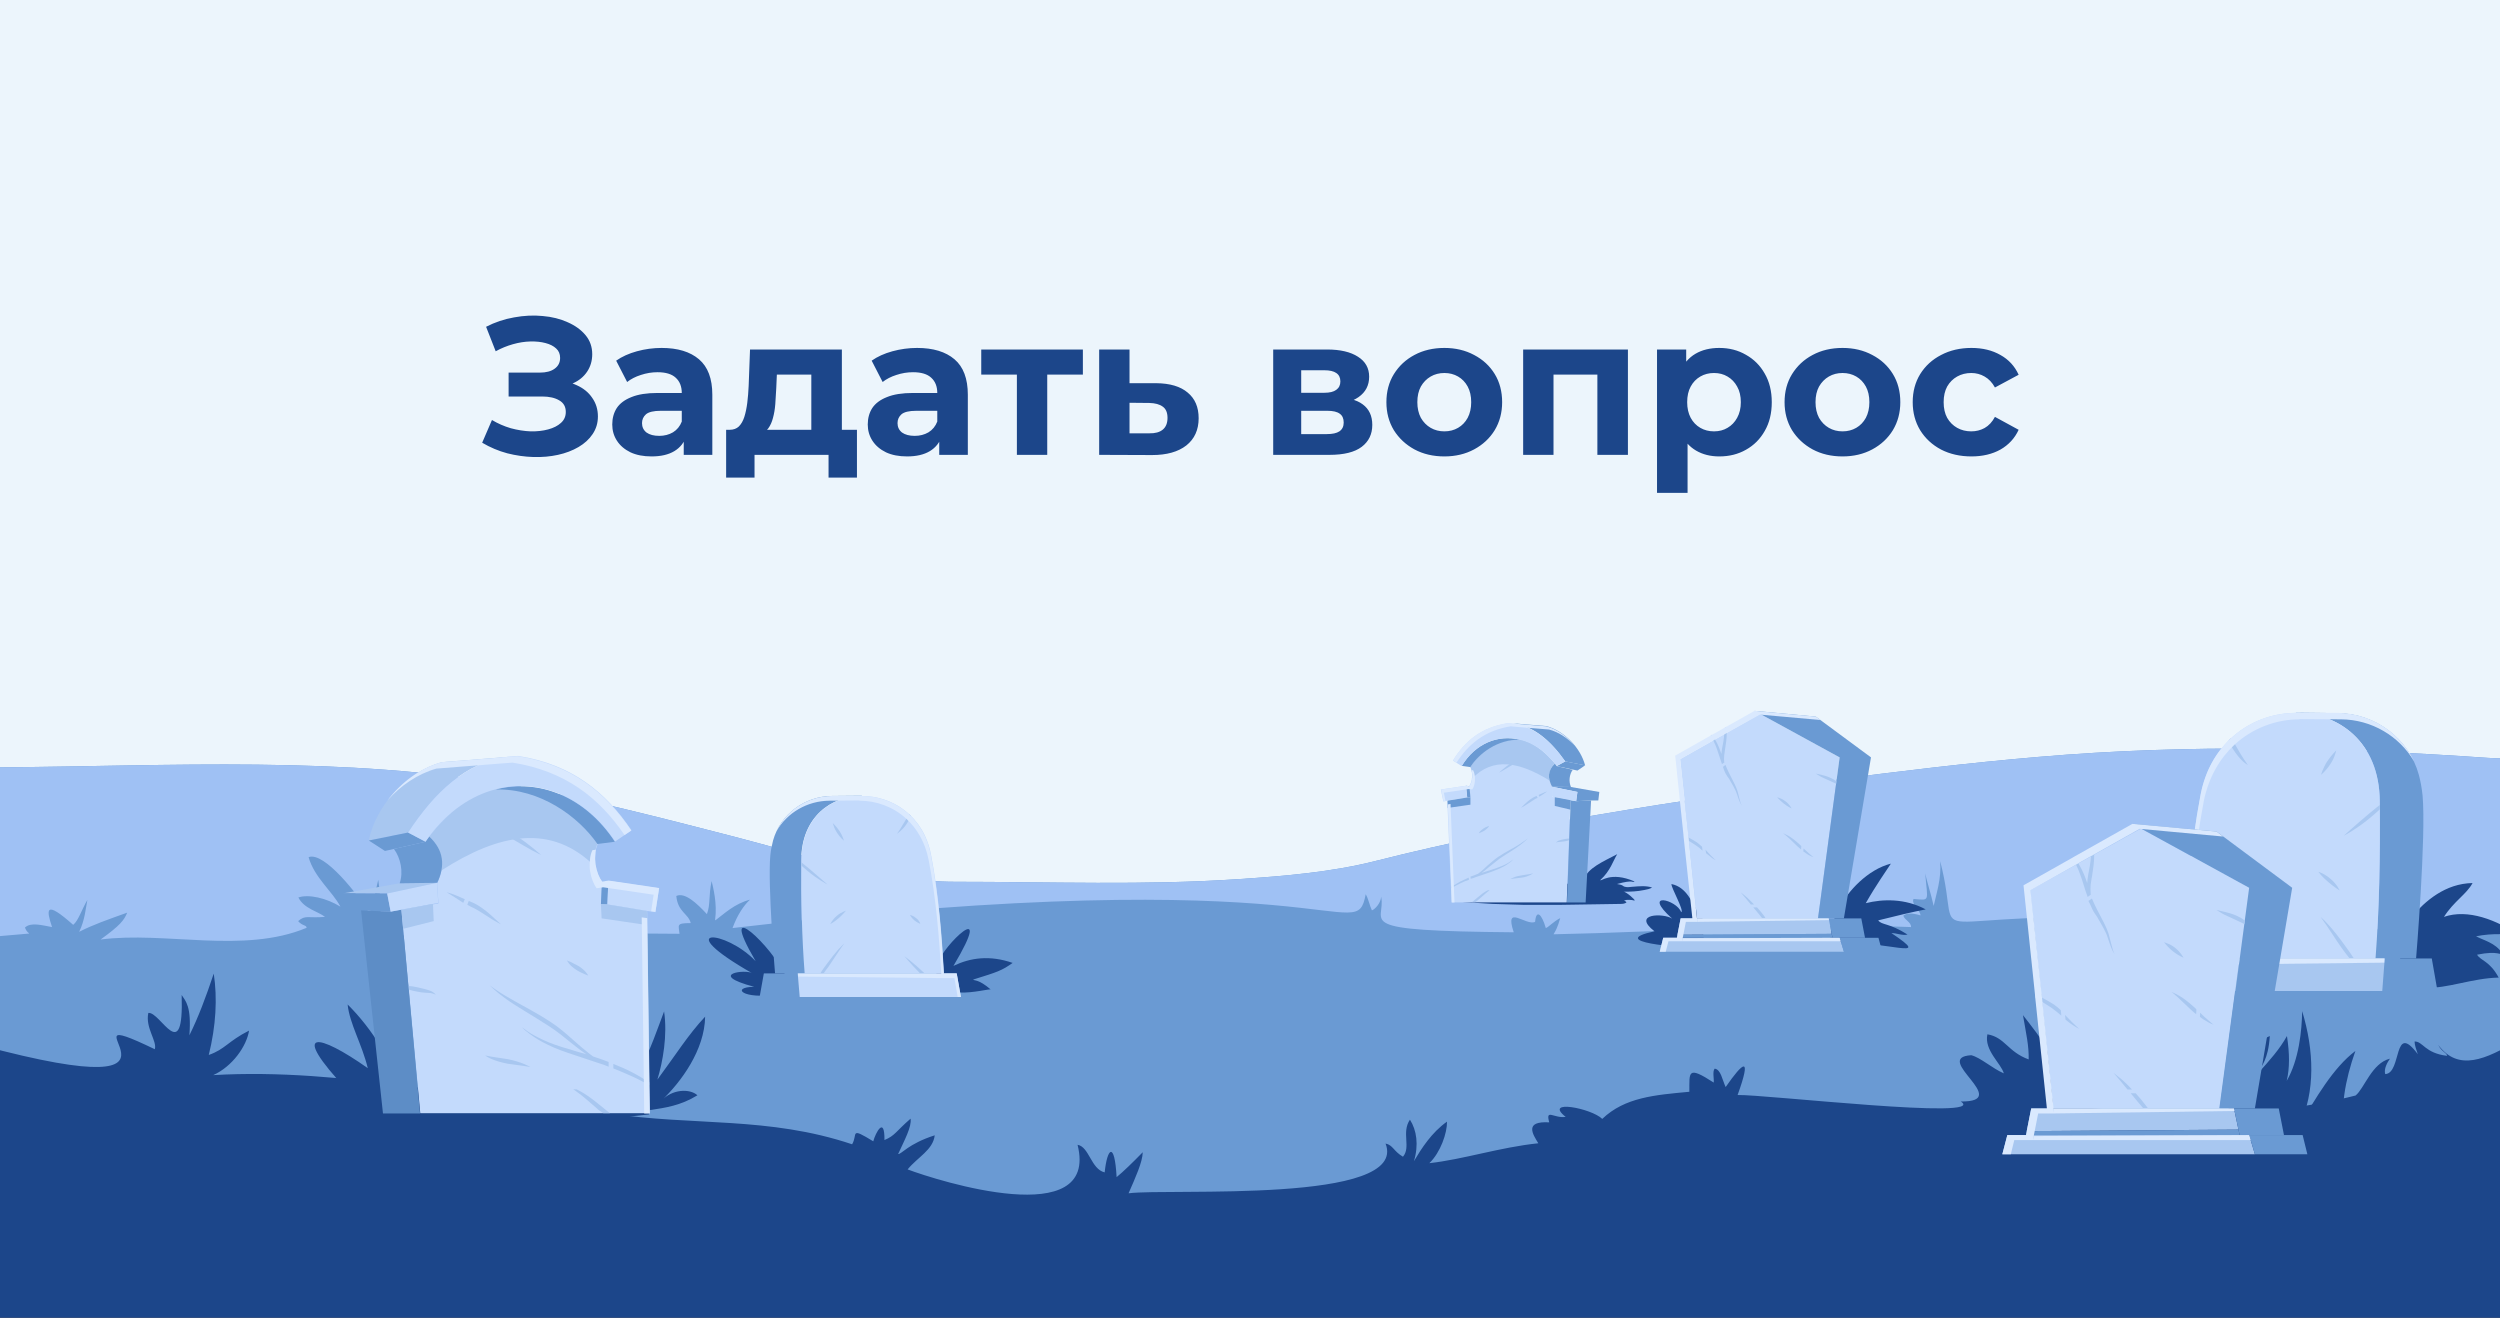 <?xml version="1.0" encoding="UTF-8"?> <svg xmlns="http://www.w3.org/2000/svg" width="1440" height="759" viewBox="0 0 1440 759" fill="none"><rect x="0" y="0" width="1440" height="759" fill="#333333" stroke="none"/><g clip-path="url(#clip0_12_2)"><path d="M-13 0H1450V517H-13V0Z" fill="#ECF5FC"></path><path d="M-13 441.99C-12.86 439.98 -10.42 440.84 -9.13 441.13C-6.16 441.71 -3.13 441.99 -0.1 441.99C98.49 441.27 198.23 435.11 295.82 452.45C338.67 460.05 380.8 471.08 423.07 481.97C463.77 492.43 507.91 507.91 550.18 507.91C604.78 507.91 659.38 510.06 713.98 506.33C740.06 504.61 767.15 502.32 792.51 495.87C877.35 474.37 966.05 461.19 1053.18 449.58C1093.45 444.28 1133.72 439.41 1174.13 435.97C1260.98 428.52 1346.67 430.52 1433.23 436.54C1438.96 436.97 1444.55 436.68 1450.28 436.68V756.28H-9.7L-13 441.99Z" fill="#6A9AD3"></path><path d="M-9.131 441.13C-6.121 441.7 -3.251 441.99 -0.101 441.99C98.489 441.27 198.229 435.11 295.819 452.45C338.669 460.05 380.799 471.08 423.069 481.97C463.769 492.43 507.909 507.91 550.179 507.91C604.779 507.91 659.379 510.06 713.979 506.33C740.059 504.61 767.149 502.32 792.509 495.87C877.349 474.37 966.049 461.19 1053.18 449.58C1093.45 444.28 1133.72 439.41 1174.13 435.97C1260.98 428.52 1346.67 430.52 1433.23 436.54C1438.96 436.97 1444.55 436.68 1450.28 436.68V536.57C1406 541.73 1357.85 532.41 1314.86 531.27C1315 523.82 1340.51 517.8 1343.81 507.34C1339.94 500.46 1306.55 524.25 1304.4 523.25C1310.7 506.77 1312.56 487.71 1307.26 473.66C1302.82 486.56 1300.96 499.46 1296.23 509.2C1276.31 480.39 1271.29 491 1280.18 516.51C1227.59 493.87 1276.74 526.25 1250.51 529.69C1094.46 521.81 1132.14 551.9 1117.53 496.01C1118.39 506.19 1115.23 514.93 1113.8 521.81C1112.08 514.21 1109.5 506.48 1108.93 503.04C1110.22 519.38 1112.08 518.66 1102.19 517.8C1100.76 520.95 1106.06 524.25 1106.21 527.26C1100.9 525.68 1098.04 525.97 1096.32 527.4C1096.89 529.84 1100.9 531.13 1100.76 533.99C1031.97 531.27 961.179 536.86 894.829 538.15C897.549 533.85 898.129 530.27 898.699 528.83C894.689 530.84 892.109 533.99 890.389 534.56C887.949 526.1 884.799 523.81 884.229 530.98C878.929 533.56 866.319 520.23 871.909 537C776.329 536.14 798.679 531.55 795.529 516.51C795.389 520.09 792.089 523.67 790.229 524.39C788.799 521.38 788.369 518.08 786.649 515.07C780.769 546.46 770.459 493.72 421.939 534.56C424.659 527.11 428.389 521.52 431.969 518.22C423.079 520.51 417.069 526.39 412.049 530.12C411.909 529.98 412.049 529.83 411.909 529.69C413.199 520.37 410.759 511.2 409.899 507.48C408.039 516.22 409.329 520.81 407.179 526.54C401.449 520.38 394.569 513.78 389.549 516.08C390.409 525.4 396.569 526.25 397.859 531.7C389.119 531.7 390.979 532.85 391.409 537.86C190.209 536 224.749 552.33 217.869 506.76C215.579 516.51 214.859 520.52 212.859 526.11C206.699 515.93 186.779 490.28 177.749 493.72C181.049 505.47 191.509 513.5 196.089 522.24C187.919 517.22 177.749 514.93 171.869 516.94C175.019 523.39 183.479 525.11 187.199 528.12C177.309 528.98 176.019 526.83 171.719 530.56C174.159 533.43 176.589 532.71 176.589 534.43C140.189 549.62 95.049 536.29 57.929 541.17C69.249 533 71.539 529.99 73.259 525.69C61.649 529.85 53.769 532.57 45.599 536.72C48.899 530.13 49.469 522.53 50.329 518.38C47.029 523.97 45.169 530.28 42.159 532.71C25.679 518.09 26.679 523.97 29.979 534C24.249 533 17.799 530.99 14.359 534.29C15.789 537.59 16.509 537.01 16.799 537.73L-11.431 540.17L-12.431 441.71C-12.861 439.98 -10.281 440.84 -9.131 441.13Z" fill="#9FC1F4"></path><path d="M-11.33 601.97C133.98 641.09 26.12 573.98 89.17 604.36C90.6 599.63 83.58 592.03 85.44 583.44C92.46 582.58 105.93 614.68 104.64 573.12C106.93 576.7 110.37 579.57 109.08 596.34C114.1 586.31 118.68 574.12 123.12 560.8C125.27 574.99 124.41 590.9 120.25 607.66C129.71 604.36 131.28 599.78 143.46 593.62C142.03 602.65 133.86 614.26 122.82 619.27C197.91 614.83 275.3 634.03 351.1 641.34C399.68 648.65 442.53 642.92 490.82 659.11C494.26 653.23 489.1 648.93 503 657.39C504.29 652.52 509.59 642.48 509.45 656.67C515.61 654.09 515.9 651.8 524.5 644.34C525.22 649.07 520.92 656.81 517.34 664.69C519.06 665.12 523.07 658.81 538.41 653.94C537.41 662.4 528.67 666.41 522.79 673.58C540.27 680.17 633.28 709.55 620.67 659.39C627.41 660.54 628.41 673.43 636.29 675.3C637.72 661.26 642.02 656.96 643.17 678.02C646.75 675.15 652.63 669.42 658.22 663.69C658.08 669.42 654.06 678.16 650.05 687.34C673.12 684.33 811.7 693.65 798.08 658.68C802.38 659.54 802.67 663.12 808.11 666.27C812.84 660.68 807.11 652.37 812.12 644.92C815.99 650.94 817.28 659.54 814.41 668.85C818.85 661.4 824.58 652.37 833.47 646.06C833.61 652.51 829.74 663.83 823.3 669.99C842.79 667.84 864 660.82 886.07 658.52C882.77 653.22 877.9 645.62 892.37 646.48C890.08 638.31 895.09 644.33 901.83 643.33C888.79 633.01 916.59 638.31 922.9 644.48C935.94 632.01 953.28 630.72 973.06 628.86C973.2 617.68 971.63 613.52 987.1 623.56C987.39 621.55 986.24 617.11 987.67 615.53C991.25 616.1 991.97 621.84 993.98 626.14C1004.15 611.52 1009.17 607.65 1000.86 630.73C1015.9 630.3 1146.17 645.35 1129.4 634.46C1159.78 634.75 1112.35 609.24 1135.42 607.8C1140.72 609.09 1147.31 615.25 1154.19 618.26C1152.76 612.67 1142.73 604.93 1144.74 595.76C1154.91 597.48 1156.34 605.79 1168.52 610.23C1168.67 602.06 1167.09 595.76 1165.23 584.72C1174.69 596.9 1188.01 612.95 1188.01 632.87C1191.6 627.28 1190.88 626.99 1204.21 608.36C1205.5 615.81 1204.78 628.14 1201.2 637.88C1250.64 642.75 1305.67 644.19 1356.83 631C1361.84 626.99 1366.14 612.37 1376.6 609.79C1375.03 612.08 1373.02 615.67 1373.88 618.68C1383.62 618.25 1378.32 588.01 1392.65 607.21C1391.93 605.06 1390.79 602.05 1390.79 599.9C1395.66 599.76 1396.52 606.6 1409.56 608.17C1409.13 606.16 1406.55 606.02 1404.4 601.86C1416.01 617.48 1431.92 610.17 1449.97 599.42L1448.04 764.48L1422.36 764.49H1255.79L1091.85 764.48L925.91 764.49H697.12H459.4L341.13 764.5H325.33H236.68L18.81 764.49L-1.78 764.5H-11.02L-11.33 601.97Z" fill="#1C468A"></path><path d="M1396.25 659.4C1392.1 659.26 1393.82 658.97 1380.78 659.11C1385.94 652.95 1395.11 645.93 1402.56 638.19C1390.95 643.49 1378.34 647.79 1368.02 659.97C1367.88 657.53 1370.89 651.37 1366.16 640.19C1365.73 643.06 1365.73 648.93 1361.86 652.8C1357.85 648.64 1352.98 639.04 1350.83 653.66C1347.53 639.62 1350.83 621.99 1356.7 605.36C1343.8 615.11 1333.92 632.45 1324.46 648.35C1333.77 628.72 1332.91 604.93 1326.04 582.42C1325.89 593.6 1324.17 610.51 1317.15 622.55C1318.87 615.24 1318.87 607.07 1317.29 596.75C1312.99 604.49 1307.12 610.94 1301.24 617.53C1302.25 613.95 1306.55 610.79 1307.41 596.75C1289.21 604.63 1285.91 629.28 1281.18 649.78C1281.18 652.79 1287.63 664.97 1276.17 664.97C1288.78 664.85 1369.6 664.42 1396.25 659.4ZM1389.09 528.12C1396.97 518.95 1408.44 508.92 1424.2 508.63C1420.76 515.08 1413.45 519.09 1407.72 528.12C1421.33 523.39 1438.24 529.7 1452 539.44C1445.41 537.86 1435.38 537.43 1426.21 539.3C1430.22 541.59 1437.24 542.88 1441.25 549.04C1440.25 550.62 1439.39 547.32 1426.78 549.9C1428.93 553.48 1433.94 553.34 1439.25 563.09C1409.15 563.66 1377.77 588.17 1382.21 531.99C1382.5 531.71 1382.93 530.71 1389.09 528.12ZM1054.47 543.03C1087.15 541.31 1114.52 554.35 1089.44 537.44C1092.45 537.44 1095.6 539.02 1098.75 538.3C1087.86 531.42 1083.99 533 1081.84 530.13C1092.02 527.55 1102.34 525.11 1109.22 523.82C1097.32 517.37 1084.28 517.8 1074.68 520.24C1080.27 510.35 1086.72 501.18 1089.15 497.45C1075.68 500.89 1064.22 513.5 1059.35 523.1V522.24C1055.19 532.14 1053.61 537.15 1054.47 543.03ZM980.38 545.9C966.77 546.04 924.78 542.46 953.01 536.44C939.68 526.12 958.17 525.84 963.18 529.13C945.27 513.08 965.9 518.24 968.34 525.4C970.35 524.83 962.61 511.5 962.75 509.2C971.78 511.06 974.5 520.24 977.94 524.82C977.8 524.53 979.95 528.98 980.81 529.12C979.67 536.15 983.11 543.03 980.38 545.9ZM374.35 638.48C327.35 639.91 280.06 628.45 230.61 630.74C227.46 613.11 214.27 592.47 200.23 578.57C201.38 589.75 208.54 601.5 211.84 615.26C183.46 595.19 165.84 591.47 200.09 628.02C194.64 627.02 186.76 625.87 181.6 631.17C183.03 633.32 183.03 633.89 188.91 639.05C184.9 636.9 175.15 628.16 169.56 632.89C168.41 632.6 166.84 631.89 165.55 634.04C166.41 635.19 167.27 635.62 168.27 636.62C162.39 636.91 153.37 636.62 145.34 640.2C144.91 639.77 145.2 640.2 145.48 639.48C219.71 640.34 296.95 650.95 373.76 641.92L374.35 638.48Z" fill="#1C468A"></path><path d="M1400.7 552.06L1403.99 570.83H1372.18L1373.61 552.06H1391.67H1400.7Z" fill="#6A9AD3"></path><path d="M1346.39 410.75C1368.17 410.89 1387.51 425.37 1393.25 446.29C1394.25 450.02 1394.97 454.03 1395.4 458.18C1397.54 481.54 1391.67 552.05 1391.67 552.05H1373.61H1368.31C1370.46 523.82 1371.18 493.29 1370.75 461.33C1370.46 427.36 1346.96 410.6 1322.45 410.6V410.46L1346.39 410.75Z" fill="#6A9AD3"></path><path d="M1373.61 552.06L1372.18 570.83H1243.64L1247.07 552.06H1257.39H1368.31H1373.61Z" fill="#A8C7F0"></path><path d="M1370.75 461.34C1371.03 493.3 1370.46 523.83 1368.31 552.06H1257.39C1258.97 523.25 1261.55 489 1267.71 457.47C1273.73 426.37 1298.66 410.61 1322.6 410.61C1347.1 410.6 1370.46 427.37 1370.75 461.34Z" fill="#C3DAFC"></path><path d="M1275.88 512.5C1275.88 512.5 1278.46 511.64 1280.75 509.63C1283.04 507.77 1284.33 505.33 1284.33 505.33C1284.33 505.33 1281.61 505.9 1279.32 507.91C1276.88 509.92 1275.88 512.5 1275.88 512.5ZM1336.93 446.29C1336.93 446.29 1339.94 443.85 1342.37 439.98C1343.66 438.12 1344.52 436.11 1344.95 434.68C1345.52 433.25 1345.67 432.24 1345.67 432.24C1345.67 432.24 1342.94 434.82 1340.37 438.69C1337.93 442.57 1336.93 446.29 1336.93 446.29ZM1286.05 431.24C1287.92 434.25 1290.07 436.83 1291.79 438.41C1293.5 439.99 1294.79 440.7 1294.79 440.7L1292.64 437.55C1291.36 435.69 1289.78 432.96 1288.06 429.95L1285.19 425.08C1284.76 425.51 1284.19 425.94 1283.76 426.51C1284.33 428.09 1285.05 429.67 1286.05 431.24ZM1276.17 552.06C1283.62 544.75 1288.78 538.45 1288.78 538.45C1288.78 538.45 1281.47 543.9 1273.44 551.63C1273.3 551.77 1273.16 551.92 1272.87 552.06H1276.17ZM1341.08 508.06C1344.38 510.93 1347.67 512.93 1347.67 512.93C1347.67 512.93 1346.1 509.35 1342.52 506.34C1340.8 504.76 1338.93 503.76 1337.64 503.04C1336.21 502.32 1335.35 502.18 1335.35 502.18C1335.35 502.18 1337.64 505.2 1341.08 508.06ZM1370.75 463.63L1364.58 468.65C1356.42 475.53 1349.97 481.41 1349.97 481.41C1349.97 481.41 1357.85 477.4 1366.02 470.37C1367.74 468.94 1369.31 467.5 1370.75 466.21C1370.89 465.36 1370.89 464.49 1370.75 463.63ZM1350.97 545.04C1347.39 540.02 1343.95 535.72 1341.23 532.71C1338.5 529.7 1336.64 528.12 1336.64 528.12L1340.37 533.42C1342.66 536.72 1345.52 541.45 1349.11 546.46C1350.54 548.47 1351.97 550.33 1353.41 552.05H1355.84C1354.41 549.77 1352.69 547.47 1350.97 545.04Z" fill="#A8C7F0"></path><path d="M1287.06 428.95C1297.52 419.35 1311.13 414.33 1324.46 414.33V414.19L1348.39 414.33C1366.02 414.47 1381.92 423.93 1390.52 438.55C1382.64 421.78 1365.44 410.75 1346.38 410.6L1322.45 410.46V410.6C1309.13 410.6 1295.51 415.47 1285.05 425.22C1276.6 432.96 1270.29 443.71 1267.57 457.47C1261.55 489 1258.83 523.25 1257.25 552.06H1246.79L1243.49 570.83H1246.07L1248.79 555.78H1259.26L1373.33 554.49L1373.47 552.05H1259.4C1260.98 523.96 1263.7 491.43 1269.43 461.19C1272.3 447.44 1278.75 436.69 1287.06 428.95Z" fill="#DAE9FE"></path><path d="M1059.63 436.26L1013.78 411.18L967.77 437.26L977.51 528.98H1047.16L1059.63 436.26Z" fill="#C3DAFC"></path><path d="M1059.63 540.16L1062.07 548.19H956.02L958.03 540.16H965.909H1055.62H1059.63ZM1053.33 528.98L1055.05 537.87L966.2 538.44L968.06 528.98H974.799H1047.17H1053.33Z" fill="#A8C7F0"></path><path d="M1055.05 537.87L1055.62 540.16H965.91L966.2 538.44L1055.05 537.87ZM1081.99 540.16L1084.14 548.19H1062.07L1059.63 540.16H1074.25H1081.99Z" fill="#6A9AD3"></path><path d="M1072.1 528.98L1074.25 540.16H1059.63H1055.62L1055.05 537.87L1053.33 528.98H1062.07H1072.1Z" fill="#6A9AD3"></path><path d="M1077.69 436.26L1062.07 528.99H1053.33H1047.17L1059.63 436.26L1010.62 409.46L1045.88 412.76L1077.69 436.26Z" fill="#6A9AD3"></path><path d="M988.839 431.1L991.849 440.13L993.279 439.13C993.279 438.99 993.279 438.99 993.139 438.84C992.999 437.69 992.999 436.4 993.139 435.11L993.709 431.1C994.139 428.38 994.569 425.65 994.569 423.07L994.709 418.63L993.559 419.2L993.129 423.07C992.989 425.51 992.559 428.09 991.979 430.81C991.839 431.96 991.549 433.1 991.549 434.25L990.119 430.52C988.969 427.51 987.399 425.22 986.109 423.21L985.389 423.64C986.399 425.8 987.839 428.23 988.839 431.1ZM1027.53 462.92C1029.68 464.64 1031.97 465.64 1031.97 465.64C1031.97 465.64 1030.83 463.35 1028.54 461.63C1027.39 460.77 1026.24 460.05 1025.24 459.77C1024.38 459.34 1023.66 459.34 1023.66 459.34C1024.87 460.61 1026.16 461.81 1027.53 462.92ZM1036.42 486.28C1034.12 484.13 1031.83 482.41 1030.11 481.41C1028.25 480.41 1027.1 479.98 1027.1 479.98C1027.1 479.98 1028.11 480.7 1029.68 482.13C1031.26 483.42 1033.12 485.43 1035.41 487.58L1037.42 489.3L1037.56 487.29C1037.13 486.99 1036.85 486.71 1036.42 486.28ZM1054.62 448.15C1052.32 447 1050.03 446.57 1048.45 446.14L1045.88 445.57L1048.17 447C1049.6 447.86 1051.75 448.72 1053.9 449.72L1057.63 451.44L1057.77 450.01C1056.91 449.3 1055.91 448.73 1054.62 448.15ZM980.669 490L980.379 487.71C979.519 486.85 978.519 486.13 977.509 485.27C974.639 483.41 971.779 481.97 969.629 480.83L969.769 482.26C971.629 483.69 974.069 485.13 976.499 486.7C978.089 487.71 979.519 488.86 980.669 490ZM1014.2 525.12L1012.06 522.68H1009.91L1012.91 526.26L1015.21 529.13H1017.07C1016.35 527.7 1015.21 526.4 1014.2 525.12ZM1044.59 493.73C1044.59 493.73 1043.58 493.01 1042.01 491.58L1038.85 488.71L1038.71 490.43L1041.43 492.29C1043.44 493.44 1044.59 493.73 1044.59 493.73ZM988.269 495.45C988.269 495.45 986.979 494.45 985.119 492.44L982.399 489.43L982.689 491.44L984.699 493.02C986.689 494.87 988.269 495.45 988.269 495.45ZM1006.32 516.95L1002.6 513.94L1005.61 517.52L1008.47 520.96H1010.34L1006.32 516.95ZM993.709 445.14C994.429 446.57 995.289 447.72 995.859 448.44C997.719 451.74 999.589 454.6 1000.45 457.33C1001.16 459.62 1001.88 461.49 1002.45 462.63C1003.03 463.78 1003.46 464.35 1003.46 464.35C1003.46 464.35 1003.03 463.78 1002.6 462.49C1002.17 461.2 1001.74 459.34 1001.16 457.04C1000.16 452.31 996.289 447.01 993.859 440.56L992.429 441.71C992.799 442.87 993.229 444.02 993.709 445.14Z" fill="#A8C7F0"></path><path d="M961.039 542.17H968.78L969.21 540.45L971.07 530.99H977.659L972.789 484.27V483.98L967.77 437.26L988.409 425.65L988.979 425.36L1013.63 411.6L1048.74 414.75L1045.88 412.74L1010.62 409.44L985.969 423.34L985.4 423.63L964.909 435.24L969.78 481.96V482.25L974.799 528.97H968.06L966.2 538.43L965.909 540.15H958.03L956.02 548.18H959.46L961.039 542.17Z" fill="#DAE9FE"></path><path d="M977.661 530.99L1053.47 529.99L1053.33 528.99H977.521L977.661 530.99ZM968.781 542.17H1060.21L1059.63 540.16L969.211 540.45L968.781 542.17Z" fill="#DAE9FE"></path><path d="M1295.37 511.36L1233.17 477.25L1169.4 512.79L1182.59 638.48H1278.31L1295.37 511.36Z" fill="#C3DAFC"></path><path d="M1295.51 653.81L1298.81 664.85H1153.35L1156.22 653.81H1166.97H1290.07H1295.51ZM1286.77 638.48L1289.35 650.66L1167.4 651.52L1169.98 638.48H1179.01H1278.6H1286.77Z" fill="#A8C7F0"></path><path d="M1289.35 650.66L1290.07 653.81H1166.97L1167.4 651.52L1289.35 650.66ZM1326.32 653.81L1329.04 664.85H1298.81L1295.51 653.81H1315.57H1326.32Z" fill="#6A9AD3"></path><path d="M1312.56 638.48L1315.57 653.82H1295.51H1290.07L1289.35 650.67L1286.77 638.49H1298.81H1312.56V638.48Z" fill="#6A9AD3"></path><path d="M1320.3 511.36L1298.81 638.48H1286.77H1278.6L1295.51 511.36L1228.3 474.53L1276.74 478.97L1320.3 511.36Z" fill="#6A9AD3"></path><path d="M1198.35 504.19C1199.78 507.92 1200.79 512.22 1202.51 516.66L1204.37 515.23C1204.37 515.09 1204.23 514.94 1204.23 514.8V514.66C1204.08 512.99 1204.08 511.31 1204.23 509.64C1204.37 507.92 1204.8 506.06 1205.09 504.19C1205.66 500.46 1206.23 496.74 1206.23 493.3C1206.09 491.01 1206.23 489 1206.38 487.14L1204.8 488C1204.51 489.58 1204.37 491.3 1204.37 493.3C1204.23 496.6 1203.51 500.18 1202.79 503.91C1202.51 505.49 1202.36 507.06 1202.22 508.64C1201.65 506.92 1201.07 505.2 1200.36 503.62C1198.78 499.61 1196.49 496.45 1194.91 493.59L1193.91 494.16C1195.2 497.03 1197.06 500.18 1198.35 504.19ZM1251.52 547.9C1253.4 549.4 1255.47 550.66 1257.68 551.63C1257.68 551.63 1256.1 548.48 1252.95 546.04C1251.37 544.75 1249.8 543.89 1248.51 543.46C1247.22 542.89 1246.5 542.74 1246.5 542.74C1247.97 544.65 1249.66 546.38 1251.52 547.9ZM1263.7 580.01C1260.55 577.14 1257.39 574.71 1254.96 573.42C1252.52 571.99 1250.8 571.41 1250.8 571.41C1250.8 571.41 1252.23 572.41 1254.24 574.28L1262.12 581.73C1263.12 582.59 1263.98 583.45 1264.99 584.17L1265.13 581.45C1264.7 580.87 1264.27 580.44 1263.7 580.01ZM1288.78 527.7C1285.62 526.12 1282.47 525.55 1280.32 524.98L1276.74 524.12C1276.74 524.12 1277.88 524.98 1279.89 526.13C1281.9 527.28 1284.76 528.42 1287.77 529.86L1292.79 532.3L1293.08 530.29C1291.75 529.25 1290.31 528.39 1288.78 527.7ZM1187.32 585.02L1187.03 581.87C1185.88 580.72 1184.59 579.72 1183.02 578.57C1179.01 575.99 1175.14 574.13 1172.13 572.55L1172.27 574.41C1174.85 576.27 1178.29 578.28 1181.58 580.43C1183.73 582.01 1185.6 583.45 1187.32 585.02ZM1233.17 633.18L1230.16 629.74H1227.3L1231.31 634.61L1234.61 638.48H1237.33L1233.17 633.18ZM1275.02 590.18C1275.02 590.18 1273.59 589.18 1271.58 587.31C1270.29 586.31 1268.86 584.87 1267.28 583.3L1267.14 585.74C1268.43 586.74 1269.72 587.6 1270.86 588.18C1273.3 589.75 1275.02 590.18 1275.02 590.18ZM1197.63 592.62C1197.63 592.62 1195.92 591.19 1193.34 588.61L1189.47 584.6L1189.75 587.32L1192.48 589.47C1195.49 591.62 1197.63 592.62 1197.63 592.62ZM1222.43 622L1217.41 617.99L1221.57 622.86L1225.44 627.59H1228.01C1226.01 625.29 1224 623.43 1222.43 622ZM1205.09 523.54C1206.09 525.55 1207.09 526.98 1207.95 528.13C1210.53 532.72 1213.11 536.73 1214.11 540.31C1215.12 543.32 1215.98 545.9 1216.84 547.62C1217.7 549.2 1218.27 550.06 1218.27 550.06C1218.27 550.06 1217.7 549.2 1217.12 547.48C1216.55 545.76 1215.98 543.18 1215.12 540.03C1213.83 533.58 1208.53 526.27 1204.94 517.53L1202.94 518.96C1203.8 520.53 1204.51 522.11 1205.09 523.54Z" fill="#A8C7F0"></path><path d="M1160.23 656.68H1170.98L1171.41 654.39L1173.99 641.35H1183.16L1176.43 577.29V576.86L1169.55 512.8L1197.78 496.89L1198.5 496.46L1232.46 477.4L1280.47 481.84L1276.74 478.97L1228.3 474.53L1194.48 493.59L1193.77 494.02L1165.54 509.93L1172.27 573.99V574.42L1179.01 638.48H1169.98L1167.4 651.52L1166.97 653.81H1156.22L1153.35 664.84H1158.23L1160.23 656.68Z" fill="#DAE9FE"></path><path d="M1183.16 641.35L1287.06 639.92L1286.77 638.49H1182.88L1183.16 641.35ZM1170.98 656.68H1296.37L1295.51 653.81L1171.41 654.38L1170.98 656.68Z" fill="#DAE9FE"></path><path d="M451.16 560.52C446.57 547.34 411.61 513.08 435.25 553.64C417.91 535.3 385.38 533.29 433.39 560.66C430.24 558.08 406.45 560.95 434.39 568.4C420.78 568.54 427.51 576 448.29 572.7C448.86 570.41 452.3 565.96 451.87 559.52C451.73 559.52 451.58 559.52 451.58 559.66C451.58 559.8 451.59 559.8 451.16 560.52ZM540.44 554.5C542.59 545.33 573.83 514.94 549.18 556.36C558.92 551.63 570.1 550.05 583.29 554.64C576.99 559.08 574.83 559.8 560.51 564.24C561.37 565.1 563.52 563.81 570.68 569.97C569.68 568.83 532.56 580.87 540.44 554.5Z" fill="#1C468A"></path><path d="M439.979 560.66L437.539 574.27H460.609L459.459 560.66H446.419H439.979Z" fill="#6A9AD3"></path><path d="M479.248 458.47C463.488 458.61 449.588 468.93 445.288 484.12C444.568 486.84 443.998 489.71 443.708 492.72C442.128 509.63 446.428 560.65 446.428 560.65H459.468H463.338C461.758 540.3 461.328 518.23 461.478 495.15C461.768 470.5 478.678 458.46 496.448 458.46V458.32L479.248 458.47Z" fill="#6A9AD3"></path><path d="M459.48 560.66L460.63 574.27H553.49L551.05 560.66H543.6H463.35H459.48Z" fill="#C3DAFC"></path><path d="M461.621 495.16C461.331 518.23 461.911 540.31 463.481 560.66H543.731C542.581 539.88 540.721 515.08 536.281 492.3C531.981 469.8 513.921 458.48 496.581 458.48C478.821 458.47 461.911 470.51 461.621 495.16Z" fill="#C3DAFC"></path><path d="M530.119 532.14C530.119 532.14 528.259 531.42 526.679 530.13C524.959 528.7 524.099 526.98 524.099 526.98C524.099 526.98 526.109 527.41 527.679 528.84C528.829 529.66 529.679 530.81 530.119 532.14ZM486.129 484.27C486.129 484.27 483.979 482.55 482.119 479.68C481.259 478.25 480.539 476.96 480.259 475.81C479.829 474.81 479.689 474.09 479.689 474.09C479.689 474.09 481.699 475.95 483.559 478.68C485.409 481.55 486.129 484.27 486.129 484.27ZM522.959 473.38C521.869 475.32 520.459 477.06 518.799 478.54C517.509 479.69 516.649 480.26 516.649 480.26L518.229 477.97L521.529 472.52C522.249 471.23 522.959 470.08 523.679 469.08L524.679 470.08L522.959 473.38ZM529.979 560.66C524.679 555.36 520.949 550.77 520.949 550.77C520.949 550.77 526.249 554.64 532.129 560.23L532.559 560.66H529.979ZM483.119 528.84C480.679 530.99 478.249 532.28 478.249 532.28C478.249 532.28 479.399 529.7 481.979 527.55C483.269 526.4 484.559 525.69 485.559 525.26L487.279 524.54C487.279 524.54 485.559 526.69 483.119 528.84ZM461.619 496.74L466.059 500.32L476.669 509.49C476.669 509.49 471.079 506.62 465.059 501.61L461.619 498.6V496.74ZM475.949 555.64C478.529 552.06 481.109 548.9 482.969 546.75C484.979 544.6 486.269 543.45 486.269 543.45L483.549 547.32L477.239 556.78C476.089 558.21 475.089 559.65 474.229 560.94H472.369C473.369 559.08 474.659 557.36 475.949 555.64Z" fill="#A8C7F0"></path><path d="M522.101 471.66C514.511 464.64 504.621 461.2 495.021 461.2V461.06L477.681 461.2C464.931 461.34 453.461 468.08 447.301 478.69C453.031 466.51 465.361 458.63 479.111 458.48L496.451 458.34V458.48C506.051 458.48 515.941 462.06 523.531 468.94C529.551 474.53 534.281 482.27 536.141 492.3C540.581 515.09 542.441 539.88 543.591 560.66H551.041L553.481 574.27H551.621L549.761 563.38H542.311L459.771 562.52L459.631 560.8H542.171C541.021 540.59 539.161 516.95 534.861 495.16C532.851 484.99 528.121 477.25 522.101 471.66Z" fill="#DAE9FE"></path><path d="M374.921 639.34C383.091 638.05 391.971 636.9 401.721 630.88C397.281 626.87 387.101 627.3 380.941 634.03C392.401 623.14 405.871 604.79 406.161 585.59C396.561 595.76 388.961 607.95 378.651 621.85C381.801 611.53 384.531 596.34 382.521 582.58C378.791 592.33 374.921 604.22 368.331 616.83C342.971 597.62 348.841 617.69 362.021 639.9C365.611 638.91 367.331 639.48 374.921 639.34Z" fill="#1C468A"></path><path d="M231.189 523.97L242.079 641.2H374.349L372.769 524.54L349.979 520.96L346.249 520.82L346.819 508.06C343.089 503.19 341.229 493.3 344.239 486.28C333.489 470.51 311.279 454.18 285.629 454.89C271.589 458.47 258.119 467.36 247.219 482.12C255.819 490.15 256.389 499.17 251.809 508.78L252.529 520.39L231.189 523.97Z" fill="#C3DAFC"></path><path d="M295.959 480.69C300.689 483.41 304.559 486.57 307.279 488.72L311.719 492.45C311.719 492.45 309.709 491.59 306.559 489.87C303.409 488.15 299.249 485.71 294.669 482.99C291.089 480.84 288.079 478.4 285.639 476.4L288.219 475.97C290.659 477.25 293.239 478.97 295.959 480.69ZM269.879 521.53C269.589 521.39 269.309 521.24 269.159 521.1L270.019 518.95C270.309 519.09 270.589 519.24 270.739 519.24C271.889 519.67 273.029 520.24 274.179 520.82C278.769 523.4 282.209 526.55 284.639 528.85C287.069 531.15 288.649 532.43 288.649 532.43C288.649 532.43 286.789 531.57 283.919 529.85C281.049 528.13 277.329 525.41 273.029 523.11C271.889 522.68 270.889 522.11 269.879 521.53ZM301.839 612.83L305.569 614.55C305.569 614.55 303.989 614.41 301.699 613.98L292.379 612.69C288.649 611.97 285.359 610.97 283.059 609.97C280.759 608.97 279.479 607.96 279.479 607.96L283.349 608.68L292.669 610.11C296.109 610.82 299.399 611.82 301.839 612.83ZM344.979 612.4L326.919 606.38C321.329 604.52 316.459 602.37 312.449 600.22C308.439 598.07 305.569 595.92 303.569 594.34C302.569 593.62 301.849 592.91 301.419 592.48L300.699 591.76C300.969 591.97 301.259 592.16 301.559 592.33C302.129 592.76 302.849 593.33 303.849 594.05C305.859 595.48 309.009 597.2 313.019 599.07C317.029 600.94 321.909 602.65 327.489 604.23C330.639 605.23 334.079 606.24 337.659 607.24C334.939 605.38 332.069 603.23 328.919 600.65C325.049 597.5 320.899 594.06 316.169 591.05C306.709 584.89 297.679 579.87 291.519 575.43C288.509 573.28 286.069 571.27 284.499 569.84C282.929 568.41 282.059 567.55 282.059 567.55L284.639 569.41C286.359 570.56 288.789 572.28 292.089 574.14C298.399 578.01 307.709 582.45 317.309 588.76C322.179 591.91 326.339 595.64 330.059 598.94C333.779 602.24 337.079 605.1 340.089 607.4C340.659 607.83 341.089 608.12 341.669 608.55L345.539 609.84C347.259 610.41 348.979 611.13 350.559 611.7V614.42C348.839 613.68 346.979 612.97 344.979 612.4ZM333.369 556.5C335.089 557.65 336.669 558.94 337.529 560.08C338.529 561.23 338.819 561.94 338.819 561.94C338.819 561.94 337.959 561.65 336.669 561.08C335.379 560.51 333.659 559.79 331.939 558.64C330.219 557.49 328.639 556.2 327.779 555.06L326.489 553.2C326.489 553.2 327.349 553.49 328.639 554.06L333.369 556.5ZM267.729 517.95L266.869 519.96H266.729L261.859 516.81L257.269 513.94C257.269 513.94 259.279 514.37 262.429 515.66C264.009 516.23 265.729 517.09 267.729 517.95ZM343.679 638.34C339.379 634.61 335.659 631.32 332.649 629.17C331.789 628.45 330.929 628.02 330.209 627.45H332.069C332.499 627.59 332.929 627.88 333.219 628.02C336.659 629.74 340.959 632.75 345.259 636.33L351.279 641.2H347.549C346.119 640.34 344.829 639.48 343.679 638.34ZM235.199 567.97C236.779 567.97 238.639 568.26 240.499 568.69C243.509 569.41 246.229 569.98 248.239 570.84C249.039 571.18 249.769 571.66 250.389 572.27C250.819 572.7 250.959 572.99 250.959 572.99C250.959 572.99 249.809 572.27 247.949 571.99C246.089 571.85 243.219 571.85 240.069 571.13C238.349 570.84 236.769 570.41 235.339 569.98L235.199 567.97ZM282.919 474.24C280.479 472.52 278.619 471.8 278.619 471.8L280.049 472.09C281.049 472.38 282.339 472.81 284.059 473.52C284.199 473.66 284.489 473.66 284.629 473.81L282.919 474.24ZM373.919 625.15C370.619 623.14 366.749 621.14 362.459 619.27C359.589 617.98 356.439 616.69 353.289 615.4V612.82C356.869 614.25 360.309 615.69 363.319 617.26C367.329 619.27 370.769 621.42 373.929 623.42L373.919 625.15Z" fill="#A8C7F0"></path><path d="M344.109 486.13C342.529 489.43 342.249 494.73 343.109 499.46C317.749 473.95 287.509 479.97 254.119 501.47C256.409 491.87 249.679 483.99 247.099 481.84C259.139 466.94 272.029 455.9 287.219 454.18C312.449 454.75 331.069 465.93 344.109 486.13ZM197.939 514.51L223.019 514.65L251.819 508.49L230.039 508.78L197.939 514.51ZM212.419 484.13L235.059 479.54C250.389 456.18 268.309 438.98 292.669 435.97L254.549 438.98C233.769 444.71 216.429 464.35 212.419 484.13Z" fill="#A8C7F0"></path><path d="M235.059 479.54L212.419 484.13L221.739 490.15L226.899 489L245.099 484.84L235.059 479.54ZM197.949 514.51L199.379 524.25L207.979 524.39L225.029 525.11L223.019 514.65L197.949 514.51Z" fill="#6A9AD3"></path><path d="M225.03 525.11L207.98 524.39L220.59 641.34H241.94L231.19 523.96L225.03 525.11Z" fill="#5D8DC6"></path><path d="M346.701 508.06L346.131 520.82L349.861 520.96L350.431 507.35L346.701 508.06ZM245.091 484.84L226.891 489C230.761 494.16 232.481 502.33 230.191 508.78L251.831 508.49C256.421 498.89 255.841 489.86 247.241 481.83C246.381 482.84 245.661 483.84 245.091 484.84ZM285.501 454.75C311.151 454.03 333.361 470.52 344.111 486.14L354.141 484.85C337.091 458.9 310.441 448.3 285.501 454.75Z" fill="#6A9AD3"></path><path d="M223.02 514.65L225.03 525.11L231.19 523.96L252.4 520.09L251.83 508.48L223.02 514.65ZM350.42 507.34L349.85 520.96L372.64 524.69L377.51 525.41L379.66 511.65L350.42 507.34ZM235.06 479.54L245.09 484.84L247.24 481.83C258.13 467.21 271.6 458.18 285.65 454.6C310.58 448.15 337.24 458.9 354.29 484.7L363.75 478.25C348.99 456.32 329.5 440.27 298.4 435.4L292.67 435.83C268.31 439.12 250.39 456.18 235.06 479.54Z" fill="#C3DAFC"></path><path d="M372.629 524.68L349.839 520.95L346.109 520.81L346.539 528.98L372.769 532.85L372.629 524.68ZM249.389 520.67L249.819 530.56L232.189 535L231.189 523.97L249.389 520.67Z" fill="#A8C7F0"></path><path d="M295.25 439.27L289.52 439.7L251.4 442.71C240.65 445.72 230.77 452.45 223.17 461.06C231.05 450.74 242.09 442.29 254.41 438.99L292.53 435.98L298.26 435.55C329.36 440.57 348.85 456.47 363.61 478.4L359.74 480.98C345.12 459.62 325.77 444.14 295.25 439.27ZM376.5 515.37L347.41 511.07L343.68 511.64C341.96 509.35 340.53 505.76 339.95 502.04C339.95 501.75 339.81 501.61 339.81 501.32C339.67 500.6 339.67 499.89 339.67 499.17V498.02C339.67 497.16 339.67 496.44 339.81 495.58V495.29C339.95 493.43 340.38 491.42 341.24 489.7L343.25 489.41C343.11 490.13 342.96 490.7 342.96 491.42V491.71C342.96 492.57 342.82 493.29 342.82 494.15V495.3C342.82 496.02 342.96 496.73 342.96 497.45C342.96 497.74 343.1 497.88 343.1 498.17C343.67 501.9 345.11 505.48 346.83 507.77L350.56 507.2L379.65 511.5L377.5 525.26L375.06 524.83L376.5 515.37ZM370.91 628.88V627.16L369.62 528.41L372.77 528.84L373.92 623.43V625.15L374.21 641.35H371.06L370.91 628.88Z" fill="#DAE9FE"></path><path d="M912.461 506.48C912.321 506.48 912.321 506.48 912.171 506.62C914.751 499.88 923.061 496.45 931.521 492C929.231 495.58 927.651 501.6 921.781 506.9C921.781 508.19 927.511 501.6 941.561 507.76C939.841 508.62 941.271 506.47 931.391 509.19C932.391 509.48 933.681 509.48 934.541 510.05C934.971 510.34 935.261 510.62 935.831 510.77C937.261 511.2 938.841 510.91 940.421 510.77C944.151 510.48 948.011 510.05 951.601 511.2C950.311 512.06 948.591 512.35 947.161 512.63C943.151 513.49 939.131 513.63 935.121 513.63C936.551 513.49 942.001 518.36 941.571 518.65C941.281 518.79 941.141 518.65 941.001 518.65C940.431 518.51 939.851 518.36 939.281 518.36C938.421 518.36 937.561 518.22 936.701 518.36C936.271 518.5 935.841 518.65 935.271 518.79C935.701 518.65 936.561 519.36 936.851 519.65C936.421 520.51 934.411 520.65 933.701 520.65L897.441 521.22H878.241L859.751 520.65L843.701 519.65C842.411 519.51 841.121 519.51 839.831 519.36C839.261 519.36 838.681 519.22 838.111 519.22C837.681 519.22 836.821 518.93 836.531 519.08C859.721 511.93 885.801 514.8 912.461 506.48Z" fill="#1C468A"></path><path d="M893.971 458.9V453.02C891.391 448.15 891.391 443.7 895.551 439.69C889.671 432.38 882.651 427.79 875.491 426.08C862.591 425.79 851.841 433.96 846.971 441.84C848.691 445.42 847.971 450.3 846.251 452.88L846.821 459.33L844.961 459.47L833.641 461.33L836.081 519.8H902.431L904.581 460.9L893.971 458.9Z" fill="#C3DAFC"></path><path d="M871.04 439.13C868.75 440.56 866.88 442 865.59 443.14L863.44 445C863.44 445 864.44 444.57 865.88 443.71L871.61 440.27C873.33 439.12 874.76 437.98 875.91 436.97C875.48 436.83 875.05 436.83 874.62 436.83C873.62 437.41 872.33 438.27 871.04 439.13ZM885.23 459.76C885.37 459.76 885.52 459.62 885.66 459.62C885.52 459.33 885.37 458.9 885.09 458.47C884.95 458.47 884.8 458.61 884.66 458.61L882.94 459.47C880.79 460.76 879.07 462.34 877.92 463.48L876.06 465.34L878.35 464.05L883.65 460.61C884.23 460.19 884.8 459.91 885.23 459.76ZM871.76 505.48C870.61 505.91 870.04 506.34 870.04 506.34C870.04 506.34 870.76 506.2 872.05 506.05L876.78 505.48C878.64 505.19 880.22 504.62 881.37 504.05C882.52 503.48 883.09 503.05 883.09 503.05L881.08 503.48L876.49 504.2C874.63 504.48 872.91 504.91 871.76 505.48ZM850.12 505.2L859.01 502.19C861.73 501.19 864.17 500.18 866.03 499.18C867.89 498.18 869.33 497.03 870.33 496.31C870.76 495.88 871.19 495.59 871.33 495.31L871.62 495.02C871.62 495.02 871.48 495.16 871.19 495.31C870.9 495.46 870.62 495.74 870.04 496.17C869.04 496.89 867.6 497.75 865.6 498.61C863.6 499.47 861.16 500.33 858.44 501.19L853.42 502.77C854.71 501.91 856.14 500.76 857.58 499.47L863.74 494.6C868.33 491.45 872.77 489.01 875.63 486.72C877.06 485.57 878.21 484.71 878.93 484L880.08 482.85C880.08 482.85 879.65 483.14 878.79 483.85C877.93 484.42 876.78 485.28 875.21 486.29C872.2 488.3 867.62 490.45 862.89 493.6C860.6 495.18 858.59 497.04 856.73 498.62C855.01 500.2 853.43 501.77 852 502.78C851.71 502.92 851.57 503.21 851.28 503.35C850.71 503.49 849.99 503.78 849.42 504.07C848.56 504.36 847.7 504.64 846.98 504.93L847.12 506.22C848.26 505.91 849.12 505.62 850.12 505.2ZM854.42 477.25C853.56 477.82 852.84 478.54 852.41 478.97C851.98 479.54 851.84 479.97 851.84 479.97C851.84 479.97 852.27 479.83 852.84 479.54C853.41 479.25 854.27 478.97 855.13 478.39C855.99 477.81 856.71 477.1 857.14 476.67C857.57 476.1 857.71 475.67 857.71 475.67C857.71 475.67 857.28 475.81 856.71 476.1C856.14 476.25 855.28 476.68 854.42 477.25ZM886.23 457.9C886.37 458.19 886.52 458.62 886.66 458.9L889.1 457.32C890.39 456.32 891.25 455.89 891.25 455.89C891.25 455.89 890.25 456.03 888.81 456.75L886.23 457.9ZM851.55 518.24L856.85 513.65C857.28 513.36 857.71 513.08 858 512.79H857C856.86 512.93 856.57 512.93 856.43 513.08C854.71 513.94 852.7 515.52 850.7 517.24L847.83 519.68H849.69C850.26 519.24 850.98 518.81 851.55 518.24ZM904.01 482.98C903.15 482.98 902.29 483.12 901.43 483.27C900 483.56 898.56 483.84 897.56 484.27L896.56 484.99C896.42 485.28 896.27 485.42 896.27 485.42C896.27 485.42 896.84 484.99 897.7 484.99C898.56 484.85 900.14 484.85 901.57 484.56C902.43 484.42 903.29 484.13 903.86 483.99L904.01 482.98ZM877.49 435.97C878.64 435.11 879.5 434.68 879.5 434.68C879.5 434.68 879.21 434.68 878.78 434.82L876.77 435.54C876.63 435.54 876.63 435.68 876.48 435.68C876.78 435.83 877.06 435.83 877.49 435.97ZM835.93 511.64C837.51 510.64 839.37 509.63 841.52 508.63C842.95 507.91 844.39 507.34 846.11 506.77L845.97 505.48L841.1 507.77L835.94 510.78V511.64H835.93Z" fill="#A8C7F0"></path><path d="M846.969 441.85C847.829 443.43 848.119 446.15 847.829 448.59C859.869 435.83 875.199 438.84 892.539 449.59C891.109 444.72 894.259 440.85 895.549 439.7C889.099 432.25 882.219 426.66 874.629 425.8C862.019 426.08 852.989 431.82 846.969 441.85Z" fill="#A8C7F0"></path><path d="M921.199 456.18H908.589L893.969 453.17L904.859 453.31L921.199 456.18ZM913.029 440.85L901.559 438.56C893.249 426.81 883.649 418.21 871.469 416.63L890.669 418.21C901.279 421.07 910.449 430.96 913.029 440.85Z" fill="#6A9AD3"></path><path d="M901.569 438.55L913.039 440.84L908.599 443.85L906.019 443.28L896.699 441.27L901.569 438.55ZM921.199 456.18L920.629 461.05H916.469L907.869 461.48L908.589 456.18H921.199Z" fill="#6A9AD3"></path><path d="M907.869 461.48L916.469 461.05L913.319 519.81H902.569L904.719 460.91L907.869 461.48ZM846.399 452.88L846.969 459.33H845.109L844.389 452.59L846.399 452.88ZM896.699 441.27L905.869 443.42C904.009 446 903.429 450.01 904.869 453.31L893.979 453.17C891.399 448.3 891.399 443.85 895.559 439.84C895.979 440.27 896.409 440.7 896.699 441.27ZM875.489 426.08C862.589 425.79 851.839 433.96 846.969 441.85L841.949 441.13C849.839 428.23 862.879 422.93 875.489 426.08Z" fill="#6A9AD3"></path><path d="M908.592 456.18L907.872 461.48L904.722 460.91L893.972 458.9V453.17L908.592 456.18ZM844.392 452.6L845.112 459.34L833.792 461.2L831.352 461.63L829.922 454.75L844.392 452.6ZM901.572 438.55L896.702 441.13C896.272 440.56 895.982 440.13 895.552 439.7C889.672 432.39 882.652 427.8 875.492 426.08C862.882 422.93 849.702 428.23 841.962 441.27L836.942 438.12C843.672 427.08 853.132 419.06 868.472 416.62L871.342 416.91C883.652 418.34 893.262 426.8 901.572 438.55Z" fill="#C3DAFC"></path><path d="M833.789 461.2L845.109 459.34H846.969V463.5L833.929 465.36L833.789 461.2ZM895.549 459.19V464.21L904.579 466.36L904.719 460.91L895.549 459.19Z" fill="#6A9AD3"></path><path d="M870.18 418.34L873.05 418.63L892.25 420.21C897.7 421.64 902.85 425.08 906.87 429.38C902.71 424.22 896.84 419.92 890.53 418.34L871.33 416.76L868.46 416.47C852.98 418.91 843.67 426.93 836.93 437.97L838.94 439.26C845.82 428.66 855.14 420.78 870.18 418.34ZM831.64 456.61L846.11 454.46L847.97 454.75C848.83 453.6 849.4 451.74 849.55 449.88V449.45V448.3V447.73C849.55 447.3 849.55 446.87 849.41 446.58V446.44C849.27 445.44 848.98 444.58 848.55 443.72L847.55 443.58C847.69 443.87 847.69 444.3 847.84 444.58V444.72C847.84 445.15 847.98 445.58 847.98 445.87V446.44V447.59V448.02C847.84 449.88 847.26 451.75 846.4 452.89L844.54 452.6L830.07 454.75L831.5 461.63L832.65 461.49L831.64 456.61ZM837.51 513.51V512.65L835.5 463.06L833.92 463.35L835.93 510.79V511.65L836.22 519.82H837.8L837.51 513.51Z" fill="#DAE9FE"></path><path d="M277.731 255.006L283.371 241.922C286.755 243.952 290.365 245.531 294.2 246.659C298.11 247.712 301.908 248.314 305.593 248.464C309.353 248.539 312.737 248.163 315.745 247.336C318.828 246.509 321.272 245.268 323.077 243.614C324.957 241.959 325.897 239.854 325.897 237.297C325.897 234.289 324.656 232.07 322.174 230.642C319.693 229.138 316.384 228.386 312.248 228.386H292.959V214.624H310.894C314.579 214.624 317.437 213.872 319.467 212.368C321.573 210.864 322.625 208.796 322.625 206.164C322.625 203.908 321.873 202.103 320.369 200.75C318.865 199.321 316.797 198.268 314.165 197.591C311.609 196.914 308.713 196.614 305.48 196.689C302.246 196.764 298.9 197.29 295.441 198.268C291.981 199.246 288.673 200.599 285.514 202.329L279.987 188.229C285.101 185.597 290.477 183.792 296.117 182.814C301.833 181.762 307.322 181.498 312.586 182.025C317.925 182.476 322.738 183.679 327.025 185.634C331.311 187.514 334.733 189.996 337.289 193.079C339.846 196.162 341.125 199.81 341.125 204.021C341.125 207.781 340.147 211.127 338.192 214.06C336.237 216.993 333.492 219.249 329.957 220.828C326.498 222.407 322.513 223.197 318.001 223.197L318.452 219.136C323.716 219.136 328.265 220.038 332.101 221.843C336.011 223.573 339.019 226.017 341.125 229.175C343.305 232.258 344.396 235.83 344.396 239.891C344.396 243.651 343.381 247.035 341.35 250.043C339.395 252.976 336.688 255.458 333.229 257.488C329.769 259.518 325.821 261.022 321.385 262C316.948 262.978 312.21 263.391 307.172 263.241C302.209 263.09 297.208 262.376 292.169 261.098C287.131 259.744 282.318 257.714 277.731 255.006ZM393.83 262V250.156L392.702 247.562V226.355C392.702 222.595 391.537 219.662 389.206 217.557C386.95 215.451 383.453 214.398 378.715 214.398C375.482 214.398 372.286 214.925 369.127 215.978C366.044 216.955 363.412 218.309 361.231 220.038L354.914 207.743C358.223 205.412 362.209 203.607 366.871 202.329C371.534 201.05 376.271 200.411 381.084 200.411C390.334 200.411 397.515 202.592 402.629 206.954C407.742 211.315 410.299 218.121 410.299 227.37V262H393.83ZM375.331 262.902C370.594 262.902 366.533 262.113 363.149 260.534C359.765 258.879 357.17 256.661 355.366 253.878C353.561 251.096 352.658 247.975 352.658 244.516C352.658 240.906 353.523 237.748 355.253 235.041C357.058 232.334 359.878 230.228 363.713 228.724C367.548 227.145 372.549 226.355 378.715 226.355H394.846V236.62H380.633C376.497 236.62 373.639 237.297 372.06 238.65C370.556 240.004 369.804 241.696 369.804 243.726C369.804 245.982 370.669 247.787 372.398 249.141C374.203 250.419 376.647 251.058 379.73 251.058C382.663 251.058 385.295 250.382 387.626 249.028C389.958 247.599 391.65 245.531 392.702 242.824L395.41 250.946C394.131 254.856 391.8 257.826 388.416 259.857C385.032 261.887 380.67 262.902 375.331 262.902ZM467.321 254.104V215.752H447.469L447.13 223.535C446.98 226.769 446.792 229.852 446.566 232.785C446.341 235.718 445.889 238.387 445.213 240.794C444.611 243.125 443.709 245.118 442.505 246.772C441.302 248.351 439.685 249.442 437.655 250.043L420.284 247.562C422.465 247.562 424.232 246.922 425.585 245.644C426.939 244.29 427.992 242.448 428.744 240.117C429.496 237.71 430.06 235.003 430.436 231.995C430.812 228.912 431.075 225.678 431.225 222.294L432.015 201.314H484.918V254.104H467.321ZM418.253 275.085V247.562H493.604V275.085H477.248V262H434.609V275.085H418.253ZM540.999 262V250.156L539.871 247.562V226.355C539.871 222.595 538.706 219.662 536.374 217.557C534.118 215.451 530.622 214.398 525.884 214.398C522.65 214.398 519.454 214.925 516.296 215.978C513.213 216.955 510.581 218.309 508.4 220.038L502.083 207.743C505.392 205.412 509.378 203.607 514.04 202.329C518.702 201.05 523.44 200.411 528.253 200.411C537.502 200.411 544.684 202.592 549.798 206.954C554.911 211.315 557.468 218.121 557.468 227.37V262H540.999ZM522.5 262.902C517.762 262.902 513.702 262.113 510.318 260.534C506.934 258.879 504.339 256.661 502.534 253.878C500.73 251.096 499.827 247.975 499.827 244.516C499.827 240.906 500.692 237.748 502.422 235.041C504.226 232.334 507.046 230.228 510.882 228.724C514.717 227.145 519.718 226.355 525.884 226.355H542.014V236.62H527.802C523.666 236.62 520.808 237.297 519.229 238.65C517.725 240.004 516.973 241.696 516.973 243.726C516.973 245.982 517.838 247.787 519.567 249.141C521.372 250.419 523.816 251.058 526.899 251.058C529.832 251.058 532.464 250.382 534.795 249.028C537.126 247.599 538.818 245.531 539.871 242.824L542.578 250.946C541.3 254.856 538.969 257.826 535.585 259.857C532.201 261.887 527.839 262.902 522.5 262.902ZM585.726 262V211.691L589.674 215.752H565.197V201.314H623.74V215.752H599.262L603.21 211.691V262H585.726ZM665.945 220.715C673.916 220.79 679.969 222.595 684.105 226.13C688.317 229.589 690.422 234.514 690.422 240.906C690.422 247.599 688.053 252.826 683.316 256.586C678.578 260.27 671.998 262.113 663.576 262.113L633.12 262V201.314H650.604V220.715H665.945ZM661.997 249.592C665.381 249.667 667.975 248.953 669.78 247.449C671.585 245.945 672.487 243.689 672.487 240.681C672.487 237.673 671.585 235.53 669.78 234.251C667.975 232.898 665.381 232.183 661.997 232.108L650.604 231.995V249.592H661.997ZM733.362 262V201.314H764.382C771.977 201.314 777.918 202.705 782.204 205.487C786.491 208.194 788.634 212.03 788.634 216.993C788.634 221.956 786.604 225.866 782.543 228.724C778.557 231.506 773.256 232.898 766.638 232.898L768.443 228.837C775.812 228.837 781.302 230.19 784.912 232.898C788.596 235.605 790.439 239.553 790.439 244.742C790.439 250.081 788.408 254.292 784.348 257.375C780.287 260.458 774.083 262 765.736 262H733.362ZM749.492 250.043H764.269C767.503 250.043 769.909 249.517 771.488 248.464C773.143 247.336 773.97 245.644 773.97 243.388C773.97 241.057 773.218 239.365 771.714 238.312C770.21 237.184 767.841 236.62 764.608 236.62H749.492V250.043ZM749.492 226.242H762.803C765.886 226.242 768.18 225.678 769.684 224.55C771.263 223.422 772.052 221.806 772.052 219.7C772.052 217.519 771.263 215.902 769.684 214.85C768.18 213.797 765.886 213.27 762.803 213.27H749.492V226.242ZM831.957 262.902C825.49 262.902 819.737 261.549 814.699 258.842C809.735 256.134 805.787 252.45 802.855 247.787C799.997 243.05 798.568 237.673 798.568 231.657C798.568 225.566 799.997 220.189 802.855 215.526C805.787 210.789 809.735 207.104 814.699 204.472C819.737 201.765 825.49 200.411 831.957 200.411C838.349 200.411 844.064 201.765 849.103 204.472C854.141 207.104 858.089 210.751 860.947 215.414C863.804 220.076 865.233 225.49 865.233 231.657C865.233 237.673 863.804 243.05 860.947 247.787C858.089 252.45 854.141 256.134 849.103 258.842C844.064 261.549 838.349 262.902 831.957 262.902ZM831.957 248.464C834.89 248.464 837.522 247.787 839.853 246.434C842.184 245.08 844.027 243.162 845.38 240.681C846.734 238.124 847.411 235.116 847.411 231.657C847.411 228.122 846.734 225.114 845.38 222.633C844.027 220.151 842.184 218.234 839.853 216.88C837.522 215.526 834.89 214.85 831.957 214.85C829.024 214.85 826.392 215.526 824.061 216.88C821.73 218.234 819.85 220.151 818.421 222.633C817.067 225.114 816.391 228.122 816.391 231.657C816.391 235.116 817.067 238.124 818.421 240.681C819.85 243.162 821.73 245.08 824.061 246.434C826.392 247.787 829.024 248.464 831.957 248.464ZM877.336 262V201.314H937.684V262H920.087V211.804L924.035 215.752H890.872L894.82 211.804V262H877.336ZM990.313 262.902C985.2 262.902 980.725 261.774 976.89 259.518C973.055 257.262 970.047 253.841 967.866 249.254C965.761 244.591 964.708 238.726 964.708 231.657C964.708 224.513 965.723 218.647 967.753 214.06C969.784 209.473 972.717 206.051 976.552 203.795C980.387 201.539 984.974 200.411 990.313 200.411C996.029 200.411 1001.14 201.727 1005.65 204.359C1010.24 206.916 1013.85 210.526 1016.48 215.188C1019.19 219.85 1020.54 225.34 1020.54 231.657C1020.54 238.049 1019.19 243.576 1016.48 248.238C1013.85 252.901 1010.24 256.51 1005.65 259.067C1001.14 261.624 996.029 262.902 990.313 262.902ZM954.443 283.883V201.314H971.25V213.722L970.912 231.77L972.04 249.705V283.883H954.443ZM987.268 248.464C990.201 248.464 992.795 247.787 995.051 246.434C997.382 245.08 999.225 243.162 1000.58 240.681C1002.01 238.124 1002.72 235.116 1002.72 231.657C1002.72 228.122 1002.01 225.114 1000.58 222.633C999.225 220.151 997.382 218.234 995.051 216.88C992.795 215.526 990.201 214.85 987.268 214.85C984.335 214.85 981.703 215.526 979.372 216.88C977.041 218.234 975.198 220.151 973.845 222.633C972.491 225.114 971.814 228.122 971.814 231.657C971.814 235.116 972.491 238.124 973.845 240.681C975.198 243.162 977.041 245.08 979.372 246.434C981.703 247.787 984.335 248.464 987.268 248.464ZM1061.3 262.902C1054.84 262.902 1049.08 261.549 1044.04 258.842C1039.08 256.134 1035.13 252.45 1032.2 247.787C1029.34 243.05 1027.91 237.673 1027.91 231.657C1027.91 225.566 1029.34 220.189 1032.2 215.526C1035.13 210.789 1039.08 207.104 1044.04 204.472C1049.08 201.765 1054.84 200.411 1061.3 200.411C1067.69 200.411 1073.41 201.765 1078.45 204.472C1083.49 207.104 1087.43 210.751 1090.29 215.414C1093.15 220.076 1094.58 225.49 1094.58 231.657C1094.58 237.673 1093.15 243.05 1090.29 247.787C1087.43 252.45 1083.49 256.134 1078.45 258.842C1073.41 261.549 1067.69 262.902 1061.3 262.902ZM1061.3 248.464C1064.24 248.464 1066.87 247.787 1069.2 246.434C1071.53 245.08 1073.37 243.162 1074.73 240.681C1076.08 238.124 1076.76 235.116 1076.76 231.657C1076.76 228.122 1076.08 225.114 1074.73 222.633C1073.37 220.151 1071.53 218.234 1069.2 216.88C1066.87 215.526 1064.24 214.85 1061.3 214.85C1058.37 214.85 1055.74 215.526 1053.41 216.88C1051.08 218.234 1049.2 220.151 1047.77 222.633C1046.41 225.114 1045.74 228.122 1045.74 231.657C1045.74 235.116 1046.41 238.124 1047.77 240.681C1049.2 243.162 1051.08 245.08 1053.41 246.434C1055.74 247.787 1058.37 248.464 1061.3 248.464ZM1135.56 262.902C1129.02 262.902 1123.19 261.586 1118.07 258.954C1112.96 256.247 1108.94 252.525 1106 247.787C1103.15 243.05 1101.72 237.673 1101.72 231.657C1101.72 225.566 1103.15 220.189 1106 215.526C1108.94 210.789 1112.96 207.104 1118.07 204.472C1123.19 201.765 1129.02 200.411 1135.56 200.411C1141.95 200.411 1147.52 201.765 1152.25 204.472C1156.99 207.104 1160.49 210.902 1162.74 215.865L1149.09 223.197C1147.52 220.339 1145.52 218.234 1143.12 216.88C1140.78 215.526 1138.23 214.85 1135.45 214.85C1132.44 214.85 1129.73 215.526 1127.32 216.88C1124.92 218.234 1123 220.151 1121.57 222.633C1120.22 225.114 1119.54 228.122 1119.54 231.657C1119.54 235.191 1120.22 238.199 1121.57 240.681C1123 243.162 1124.92 245.08 1127.32 246.434C1129.73 247.787 1132.44 248.464 1135.45 248.464C1138.23 248.464 1140.78 247.825 1143.12 246.546C1145.52 245.193 1147.52 243.05 1149.09 240.117L1162.74 247.562C1160.49 252.45 1156.99 256.247 1152.25 258.954C1147.52 261.586 1141.95 262.902 1135.56 262.902Z" fill="#1C468A"></path></g><defs><clipPath id="clip0_12_2"><rect width="1440" height="759" fill="white"></rect></clipPath></defs></svg> 